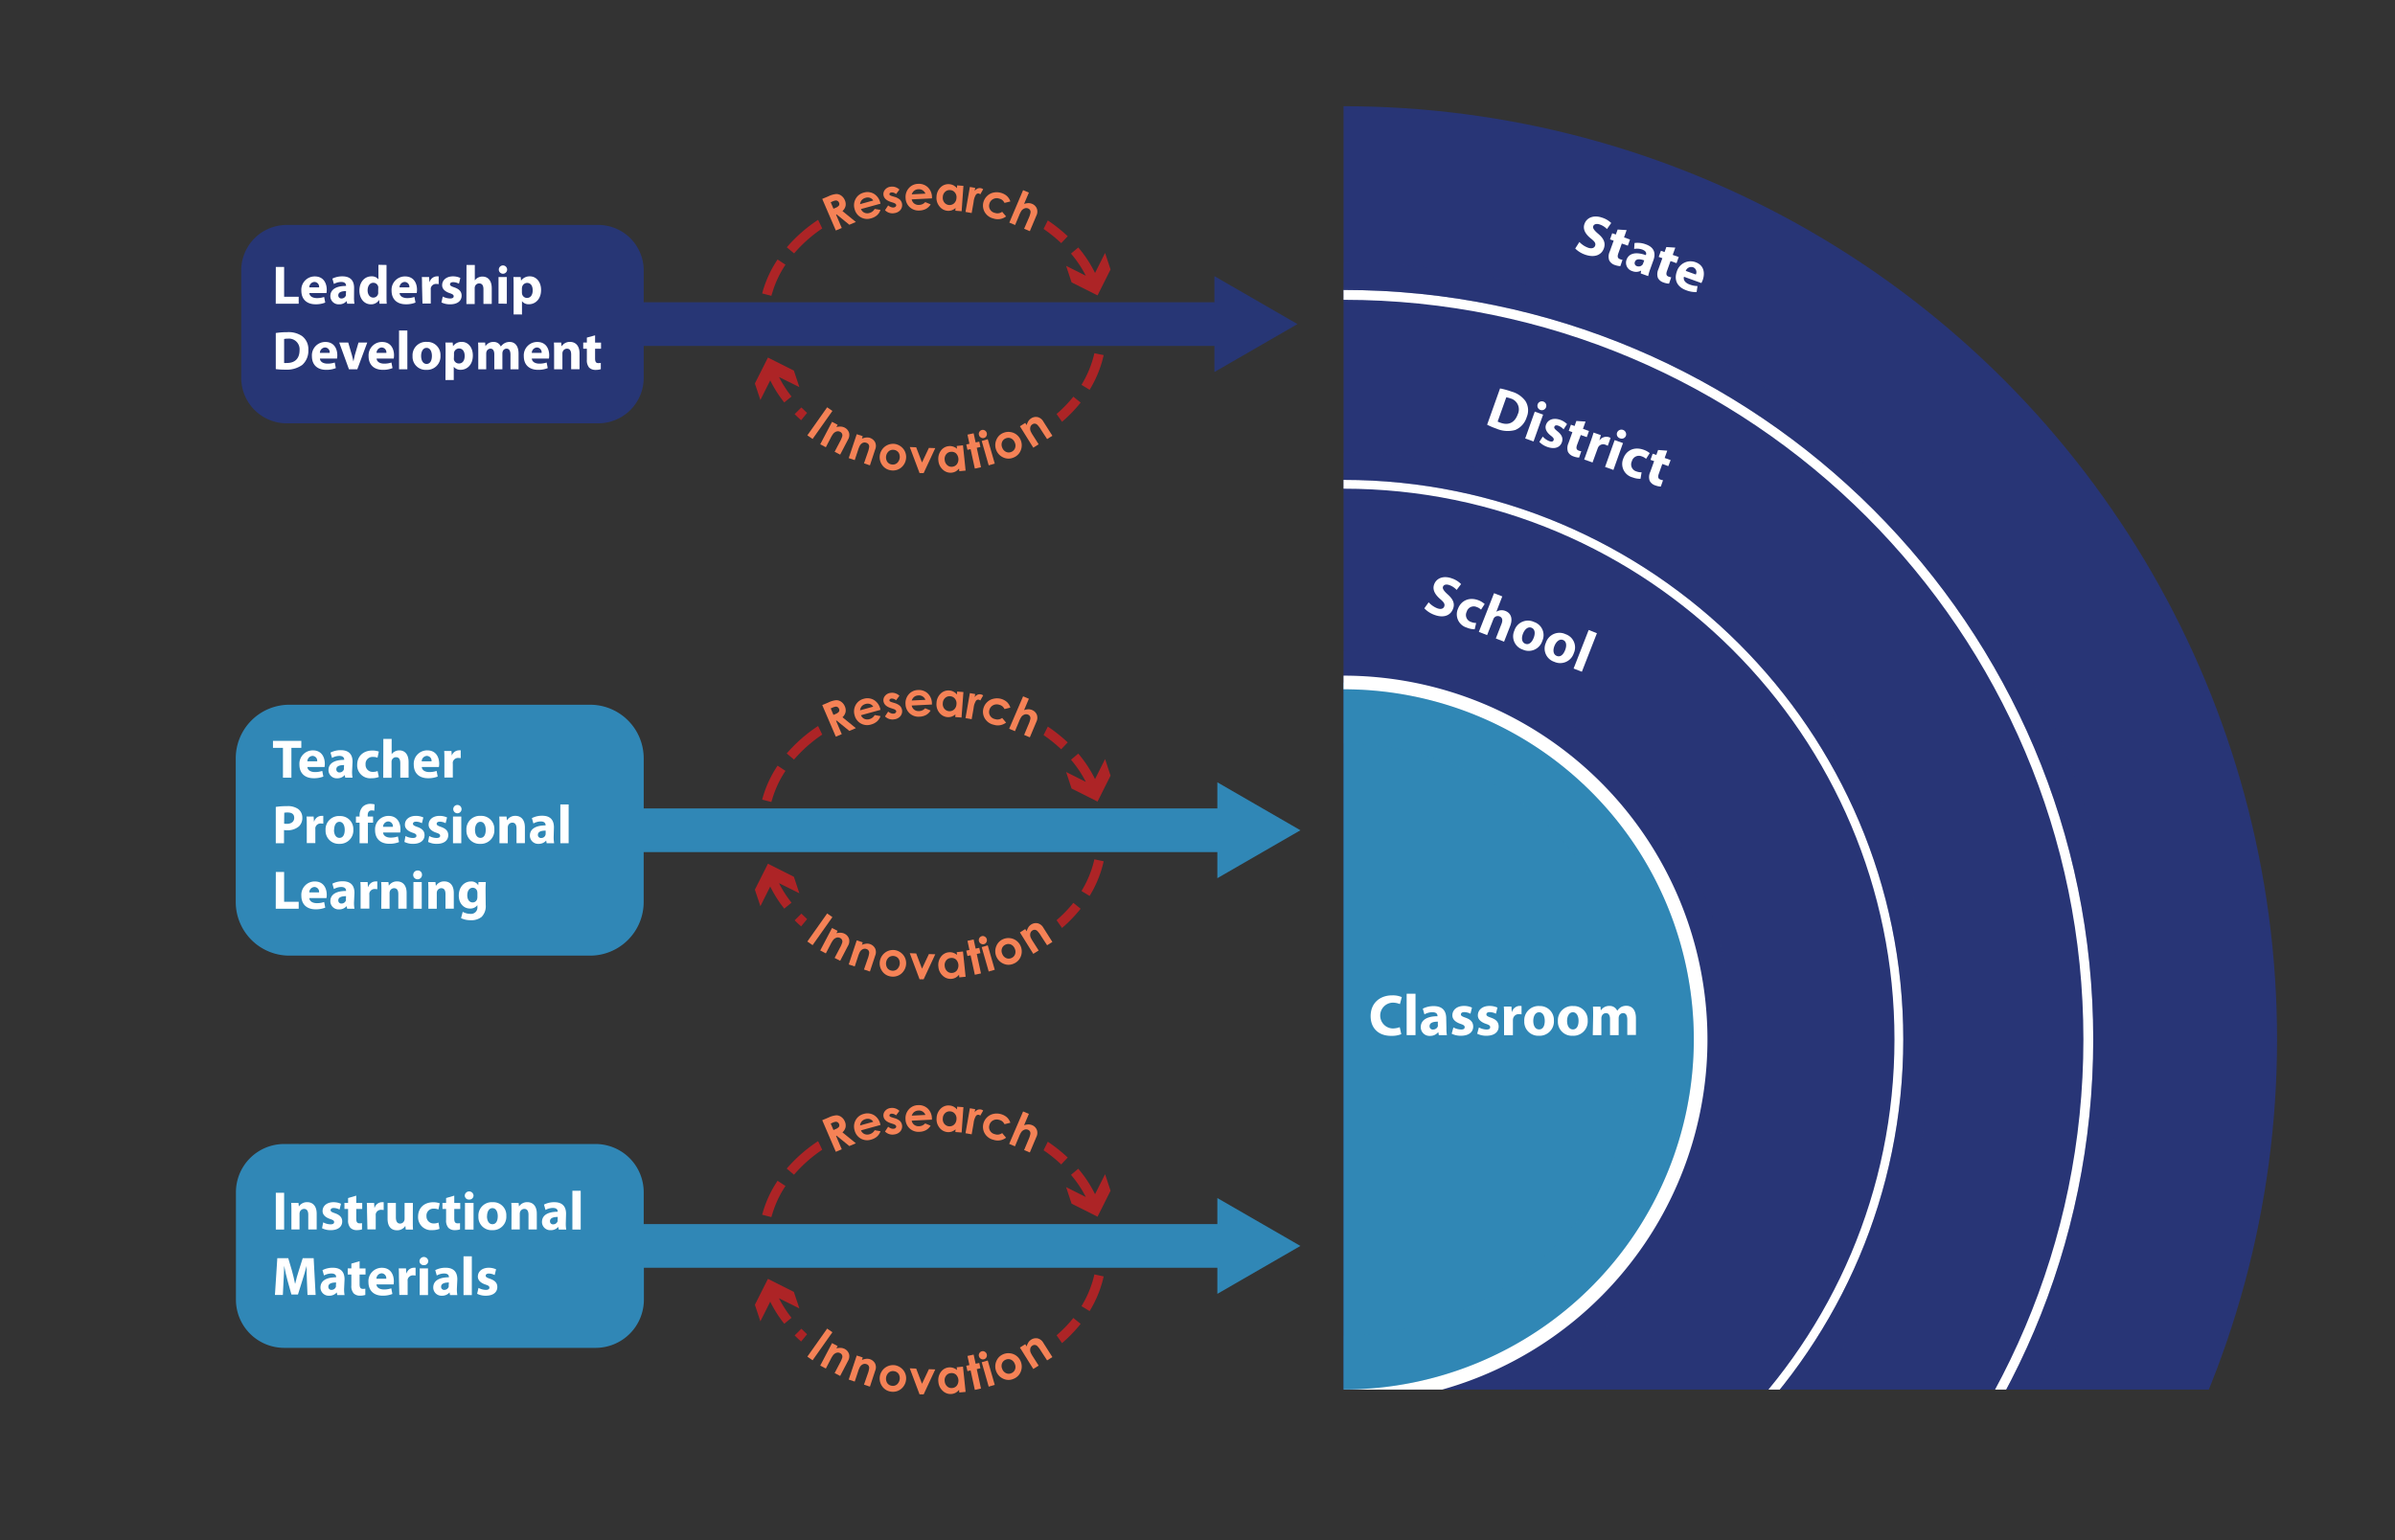 <svg xmlns="http://www.w3.org/2000/svg" xmlns:xlink="http://www.w3.org/1999/xlink" viewBox="0 0 657.5 423"><rect x="0" y="0" width="657.5" height="423" fill="#333333" stroke="none"/><defs><style>.cls-1{fill:none;}.cls-2{isolation:isolate;}.cls-3{fill:#ad2426;}.cls-4{clip-path:url(#clip-path);}.cls-5{fill:#283576;}.cls-6{fill:#fff;}.cls-7{opacity:0.38;}.cls-7,.cls-9{mix-blend-mode:multiply;}.cls-8{fill:#3087b5;}.cls-9{opacity:0.19;}.cls-10{fill:#273675;}.cls-11{fill:#3087b6;}.cls-12{fill:#f58256;}</style><clipPath id="clip-path"><rect class="cls-1" x="368.84" y="25.44" width="259.57" height="356.15"/></clipPath></defs><title>comm_graphic_final</title><g class="cls-2"><g id="Layer_1_copy_2" data-name="Layer 1 copy 2"><path class="cls-3" d="M300,98.68a28.94,28.94,0,0,1-3.1,7l2.23,1.36a31.2,31.2,0,0,0,3.38-7.63q.27-.95.48-1.89L300.44,97C300.32,97.53,300.17,98.1,300,98.68Z"/><path class="cls-3" d="M212,80.47a28.37,28.37,0,0,1,3.64-7.78l-2.17-1.43a30.8,30.8,0,0,0-4,8.49c-.08.28-.16.55-.23.83l2.52.65C211.84,81,211.9,80.72,212,80.47Z"/><path class="cls-3" d="M291.33,66.77l1.79-1.9a43.9,43.9,0,0,0-5.46-4.34l-1.17,2.34A39.3,39.3,0,0,1,291.33,66.77Z"/><path class="cls-3" d="M225.73,62.73l-1.14-2.36A41,41,0,0,0,216,67.91l2,1.68A38.36,38.36,0,0,1,225.73,62.73Z"/><path class="cls-3" d="M292.68,73l1.5,4.54,7.13,3.58L304.88,74l-1.5-4.54-2.76,5.5a33.54,33.54,0,0,0-4.6-7l-2,1.68a31.5,31.5,0,0,1,4.07,6.08Z"/><path class="cls-3" d="M219.45,106.3l-1.51-4.53-7.12-3.58-3.58,7.12,1.51,4.54,2.7-5.39a34.13,34.13,0,0,0,3.85,6.06l2-1.63a31.59,31.59,0,0,1-3.44-5.36Z"/><path class="cls-3" d="M220,111.89l-1.85,1.84c.57.58,1.17,1.13,1.78,1.67l1.64-2C221.06,112.88,220.53,112.39,220,111.89Z"/><path class="cls-3" d="M296.67,110.55l-2-1.62a36.19,36.19,0,0,1-4.61,4.76l1.5,2.14A38.23,38.23,0,0,0,296.67,110.55Z"/><g class="cls-4"><circle class="cls-5" cx="368.86" cy="285.43" r="256.26"/><path class="cls-6" d="M368.86,82.33c112,0,203.1,91.11,203.1,203.1s-91.11,203.11-203.1,203.11S165.75,397.43,165.75,285.43s91.11-203.1,203.11-203.1m0-2.7c-113.48,0-205.81,92.32-205.81,205.8s92.33,205.81,205.81,205.81,205.8-92.33,205.8-205.81-92.32-205.8-205.8-205.8Z"/><g class="cls-7"><path class="cls-5" d="M368.86,79.63c113.48,0,205.8,92.32,205.8,205.8s-92.32,205.81-205.8,205.81S163.05,398.91,163.05,285.43s92.33-205.8,205.81-205.8m0-7.44c-117.59,0-213.25,95.66-213.25,213.24s95.66,213.25,213.25,213.25S582.1,403,582.1,285.43,486.44,72.19,368.86,72.19Z"/></g><g class="cls-7"><path class="cls-5" d="M368.86,189.29a96.14,96.14,0,1,1-96.14,96.14,96.25,96.25,0,0,1,96.14-96.14m0-10.62A106.77,106.77,0,1,0,475.62,285.43,106.89,106.89,0,0,0,368.86,178.67Z"/></g><path class="cls-6" d="M368.86,134.2c83.39,0,151.23,67.84,151.23,151.23S452.25,436.67,368.86,436.67,217.62,368.83,217.62,285.43,285.46,134.2,368.86,134.2m0-2.42c-84.73,0-153.65,68.93-153.65,153.65s68.92,153.65,153.65,153.65,153.65-68.92,153.65-153.65S453.58,131.78,368.86,131.78Z"/><path class="cls-8" d="M368.86,383.45a98,98,0,1,1,98-98A98.13,98.13,0,0,1,368.86,383.45Z"/><path class="cls-6" d="M368.86,189.29a96.14,96.14,0,1,1-96.14,96.14,96.25,96.25,0,0,1,96.14-96.14m0-3.75a99.9,99.9,0,1,0,99.89,99.89,100,100,0,0,0-99.89-99.89Z"/><g class="cls-9"><path class="cls-8" d="M368.86,204.17a81.27,81.27,0,1,1-81.26,81.26,81.35,81.35,0,0,1,81.26-81.26m0-14.88A96.14,96.14,0,1,0,465,285.43a96.24,96.24,0,0,0-96.14-96.14Z"/></g><g class="cls-7"><path class="cls-5" d="M368.86,131.78c84.72,0,153.65,68.93,153.65,153.65S453.58,439.08,368.86,439.08,215.21,370.16,215.21,285.43s68.92-153.65,153.65-153.65m0-7.44c-88.83,0-161.09,72.27-161.09,161.09S280,446.52,368.86,446.52,530,374.26,530,285.43,457.68,124.34,368.86,124.34Z"/></g></g><path class="cls-6" d="M384.69,284a7.16,7.16,0,0,1-2.76.46c-3.72,0-5.65-2.33-5.65-5.41,0-3.68,2.63-5.71,5.89-5.71a6.1,6.1,0,0,1,2.66.48l-.51,1.92a5.12,5.12,0,0,0-2.05-.4,3.55,3.55,0,0,0,0,7.09,5.8,5.8,0,0,0,2-.35Z"/><path class="cls-6" d="M386.17,272.89h2.43v11.37h-2.43Z"/><path class="cls-6" d="M397.09,282.37a9.77,9.77,0,0,0,.13,1.89H395l-.14-.79h-.05a2.79,2.79,0,0,1-2.24,1,2.4,2.4,0,0,1-2.53-2.4c0-2,1.83-3,4.59-3v-.1c0-.43-.22-1-1.42-1a4.39,4.39,0,0,0-2.16.59l-.45-1.57a6.48,6.48,0,0,1,3-.7c2.61,0,3.43,1.54,3.43,3.39Zm-2.36-1.81c-1.28,0-2.27.3-2.27,1.23a.87.87,0,0,0,1,.93,1.36,1.36,0,0,0,1.27-.89,1.93,1.93,0,0,0,0-.42Z"/><path class="cls-6" d="M399,282.15a4.81,4.81,0,0,0,2.1.57c.74,0,1-.24,1-.64s-.24-.61-1.13-.91c-1.64-.55-2.26-1.43-2.25-2.35,0-1.48,1.25-2.58,3.19-2.58a5.15,5.15,0,0,1,2.19.46l-.41,1.68a4,4,0,0,0-1.7-.44c-.59,0-.93.24-.93.62s.31.58,1.27.91c1.48.51,2.09,1.28,2.11,2.42,0,1.47-1.14,2.54-3.38,2.54a5.54,5.54,0,0,1-2.53-.56Z"/><path class="cls-6" d="M406,282.15a4.81,4.81,0,0,0,2.1.57c.73,0,1-.24,1-.64s-.24-.61-1.14-.91c-1.63-.55-2.26-1.43-2.24-2.35,0-1.48,1.25-2.58,3.18-2.58a5.16,5.16,0,0,1,2.2.46l-.42,1.68a3.93,3.93,0,0,0-1.7-.44c-.59,0-.92.24-.92.62s.3.58,1.26.91c1.49.51,2.1,1.28,2.11,2.42,0,1.47-1.13,2.54-3.37,2.54a5.51,5.51,0,0,1-2.53-.56Z"/><path class="cls-6" d="M412.91,279c0-1.15,0-1.91-.07-2.58h2.09l.09,1.44h.07a2.28,2.28,0,0,1,2.11-1.63,2.59,2.59,0,0,1,.51.05v2.29a3,3,0,0,0-.66-.07,1.56,1.56,0,0,0-1.66,1.23,3.12,3.12,0,0,0-.05.55v4h-2.43Z"/><path class="cls-6" d="M426.59,280.26a3.92,3.92,0,0,1-4.13,4.17,3.83,3.83,0,0,1-4-4,3.92,3.92,0,0,1,4.2-4.16A3.81,3.81,0,0,1,426.59,280.26Zm-5.66.08c0,1.34.56,2.35,1.6,2.35s1.55-.94,1.55-2.37c0-1.15-.45-2.34-1.55-2.34S420.93,279.18,420.93,280.34Z"/><path class="cls-6" d="M435.87,280.26a3.92,3.92,0,0,1-4.13,4.17,3.83,3.83,0,0,1-4.05-4,3.92,3.92,0,0,1,4.2-4.16A3.81,3.81,0,0,1,435.87,280.26Zm-5.66.08c0,1.34.56,2.35,1.6,2.35s1.55-.94,1.55-2.37c0-1.15-.45-2.34-1.55-2.34S430.21,279.18,430.21,280.34Z"/><path class="cls-6" d="M437.37,278.93c0-1,0-1.79-.06-2.5h2.06l.1,1.06h0a2.71,2.71,0,0,1,2.37-1.25,2.21,2.21,0,0,1,2.14,1.34h0a3.58,3.58,0,0,1,1-1,3,3,0,0,1,1.49-.38c1.5,0,2.64,1.06,2.64,3.41v4.61h-2.37V280c0-1.14-.37-1.79-1.15-1.79a1.21,1.21,0,0,0-1.14.85,2.39,2.39,0,0,0-.08.62v4.58h-2.37v-4.4c0-1-.35-1.65-1.14-1.65a1.24,1.24,0,0,0-1.13.86,1.67,1.67,0,0,0-.1.63v4.56h-2.37Z"/><path class="cls-6" d="M433.59,66.45A6.18,6.18,0,0,0,435.91,68c1,.38,1.77.14,2-.52s-.12-1.17-1.19-2c-1.48-1.2-2.26-2.54-1.73-4,.62-1.74,2.55-2.53,4.93-1.68a6.4,6.4,0,0,1,2.41,1.44l-1.17,1.66a5,5,0,0,0-1.94-1.24c-1-.35-1.64-.06-1.83.45s.23,1.14,1.38,2.11c1.56,1.3,2.05,2.53,1.54,4-.61,1.7-2.42,2.68-5.21,1.69a7.11,7.11,0,0,1-2.65-1.66Z"/><path class="cls-6" d="M446.56,63.19l-.71,2,1.64.59-.6,1.68-1.65-.58-.95,2.67c-.31.89-.23,1.37.45,1.62a3.07,3.07,0,0,0,.69.18l-.6,1.74a5.5,5.5,0,0,1-1.55-.33,2.6,2.6,0,0,1-1.5-1.26,3.22,3.22,0,0,1,.14-2.41l1.08-3-1-.35.6-1.69,1,.35.49-1.37Z"/><path class="cls-6" d="M453,74a10.36,10.36,0,0,0-.52,1.82l-2.06-.73.12-.79,0,0a2.77,2.77,0,0,1-2.43.15,2.39,2.39,0,0,1-1.58-3.11c.68-1.91,2.72-2.2,5.33-1.27l0-.09c.15-.41.14-1-1-1.45a4.41,4.41,0,0,0-2.24-.17l.11-1.62a6.34,6.34,0,0,1,3.1.36c2.46.87,2.71,2.59,2.09,4.34Zm-1.61-2.49c-1.21-.43-2.25-.48-2.56.39a.87.87,0,0,0,.6,1.2,1.35,1.35,0,0,0,1.49-.42,1.91,1.91,0,0,0,.18-.38Z"/><path class="cls-6" d="M459.92,68l-.71,2,1.65.58-.6,1.69-1.65-.58-.95,2.66c-.32.89-.24,1.38.44,1.62a2.77,2.77,0,0,0,.7.18l-.6,1.74a4.87,4.87,0,0,1-1.55-.33,2.61,2.61,0,0,1-1.51-1.25,3.28,3.28,0,0,1,.15-2.41l1.08-3-1-.35.6-1.68,1,.35.49-1.38Z"/><path class="cls-6" d="M462.3,76c-.28,1,.51,1.76,1.58,2.14a6.41,6.41,0,0,0,2.14.41l-.25,1.66a7.25,7.25,0,0,1-2.83-.49c-2.51-.89-3.42-2.85-2.6-5.15A3.93,3.93,0,0,1,465.47,72c2.38.85,2.62,3,2,4.85a7.79,7.79,0,0,1-.39.88Zm3.25-.61a1.42,1.42,0,0,0-.76-2,1.62,1.62,0,0,0-2,1Z"/><path class="cls-6" d="M411.81,106.67a20.83,20.83,0,0,1,3.17.87,7,7,0,0,1,3.79,2.58,4.79,4.79,0,0,1,.35,4.44,5.53,5.53,0,0,1-3.14,3.52,7.78,7.78,0,0,1-5.17-.37,18.7,18.7,0,0,1-2.55-1.08Zm-.66,9.09a4.46,4.46,0,0,0,.78.33c2.09.76,3.87.11,4.74-2.32a3.12,3.12,0,0,0-2.08-4.38,5.44,5.44,0,0,0-1.07-.28Z"/><path class="cls-6" d="M418.71,120.41l2.63-7.37,2.29.82L421,121.23Zm5.73-8.58a1.22,1.22,0,0,1-1.65.71,1.22,1.22,0,1,1,1.65-.71Z"/><path class="cls-6" d="M423.54,119.89a4.79,4.79,0,0,0,1.78,1.25c.69.24,1.06.12,1.19-.26s0-.65-.76-1.24c-1.36-1.06-1.65-2.1-1.32-3,.49-1.38,2-2,3.86-1.36a5.14,5.14,0,0,1,1.91,1.18l-.95,1.44a3.91,3.91,0,0,0-1.45-1c-.56-.2-.95-.09-1.08.28s.09.64.88,1.28c1.23,1,1.55,1.91,1.18,3-.5,1.39-1.93,2-4,1.27a5.62,5.62,0,0,1-2.19-1.38Z"/><path class="cls-6" d="M435.28,115.77l-.71,2,1.65.58-.6,1.69-1.65-.58-1,2.66c-.32.89-.24,1.38.44,1.62a2.4,2.4,0,0,0,.7.18l-.6,1.74a4.87,4.87,0,0,1-1.55-.33,2.61,2.61,0,0,1-1.51-1.25,3.28,3.28,0,0,1,.15-2.41l1.07-3-1-.35.6-1.69,1,.35.49-1.38Z"/><path class="cls-6" d="M436.68,121.24c.38-1.08.62-1.8.8-2.45l2,.7-.39,1.39.06,0a2.29,2.29,0,0,1,2.54-.83,2.48,2.48,0,0,1,.46.22l-.77,2.16a3.27,3.27,0,0,0-.59-.28,1.57,1.57,0,0,0-2,.6,2.59,2.59,0,0,0-.22.5L437.2,127l-2.29-.81Z"/><path class="cls-6" d="M440.64,128.23l2.63-7.37,2.29.81-2.63,7.38Zm5.73-8.58a1.23,1.23,0,0,1-1.65.71,1.2,1.2,0,0,1-.78-1.57,1.29,1.29,0,0,1,2.43.86Z"/><path class="cls-6" d="M450.37,131.48a5.58,5.58,0,0,1-2.17-.38,3.81,3.81,0,0,1-2.56-5.17c.77-2.15,2.87-3.39,5.62-2.41a5.5,5.5,0,0,1,1.64.91l-1,1.57a3.47,3.47,0,0,0-1.2-.68,2,2,0,0,0-2.71,1.36,2,2,0,0,0,1.29,2.79,3.39,3.39,0,0,0,1.39.22Z"/><path class="cls-6" d="M457.71,123.76l-.71,2,1.64.59L458,128l-1.65-.59-.95,2.67c-.31.89-.23,1.38.45,1.62a3,3,0,0,0,.7.18l-.61,1.74a5.06,5.06,0,0,1-1.54-.33,2.58,2.58,0,0,1-1.51-1.25,3.22,3.22,0,0,1,.14-2.41l1.08-3-1-.35.6-1.69,1,.35.49-1.37Z"/><path class="cls-6" d="M392.21,165.4a6.32,6.32,0,0,0,2.28,1.61c1,.41,1.76.19,2-.47s-.09-1.17-1.14-2.06c-1.44-1.25-2.18-2.6-1.61-4.06.67-1.72,2.62-2.45,5-1.53a6.32,6.32,0,0,1,2.37,1.51L399.89,162a5,5,0,0,0-1.9-1.29c-1-.39-1.64-.11-1.84.4s.19,1.14,1.31,2.14c1.52,1.35,2,2.59,1.42,4-.65,1.69-2.5,2.62-5.25,1.54a7.06,7.06,0,0,1-2.61-1.74Z"/><path class="cls-6" d="M404.85,172.81a5.82,5.82,0,0,1-2.16-.45,3.81,3.81,0,0,1-2.41-5.24c.83-2.13,3-3.3,5.69-2.25a5.93,5.93,0,0,1,1.62,1l-1,1.55a3.16,3.16,0,0,0-1.18-.72,2,2,0,0,0-2.75,1.28,2,2,0,0,0,1.2,2.82,3.36,3.36,0,0,0,1.39.27Z"/><path class="cls-6" d="M410.16,162.9l2.26.88L410.79,168h0a2.75,2.75,0,0,1,2.48-.23c1.45.56,2.16,2,1.3,4.2l-1.66,4.25-2.26-.89,1.56-4c.37-.95.3-1.74-.55-2.07a1.3,1.3,0,0,0-1.45.36,1.43,1.43,0,0,0-.26.47l-1.69,4.32-2.27-.88Z"/><path class="cls-6" d="M423.41,176a3.92,3.92,0,0,1-5.36,2.39,3.84,3.84,0,0,1-2.31-5.23,3.92,3.92,0,0,1,5.42-2.35A3.8,3.8,0,0,1,423.41,176Zm-5.3-2c-.49,1.26-.34,2.4.63,2.78s1.79-.32,2.31-1.64c.42-1.08.43-2.34-.6-2.75S418.53,172.92,418.11,174Z"/><path class="cls-6" d="M432.06,179.36a3.92,3.92,0,0,1-5.37,2.38,3.83,3.83,0,0,1-2.3-5.23,3.91,3.91,0,0,1,5.42-2.35A3.82,3.82,0,0,1,432.06,179.36Zm-5.31-2c-.49,1.25-.33,2.39.64,2.77s1.79-.31,2.3-1.64c.42-1.07.44-2.34-.59-2.74S427.17,176.3,426.75,177.37Z"/><path class="cls-6" d="M436.14,173l2.26.89-4.13,10.58-2.27-.88Z"/><path class="cls-3" d="M300,237.68a28.94,28.94,0,0,1-3.1,7l2.23,1.36a31.2,31.2,0,0,0,3.38-7.63q.27-.94.48-1.89l-2.56-.55C300.32,236.53,300.17,237.1,300,237.68Z"/><path class="cls-3" d="M212,219.47a28.37,28.37,0,0,1,3.64-7.78l-2.17-1.43a30.8,30.8,0,0,0-4,8.49c-.08.28-.16.55-.23.83l2.52.65C211.84,220,211.9,219.72,212,219.47Z"/><path class="cls-3" d="M291.33,205.77l1.79-1.9a43.9,43.9,0,0,0-5.46-4.34l-1.17,2.34A39.3,39.3,0,0,1,291.33,205.77Z"/><path class="cls-3" d="M225.73,201.73l-1.14-2.36a41,41,0,0,0-8.61,7.54l2,1.68A38.36,38.36,0,0,1,225.73,201.73Z"/><path class="cls-3" d="M292.68,212l1.5,4.54,7.13,3.58,3.57-7.13-1.5-4.54-2.76,5.5a33.54,33.54,0,0,0-4.6-7l-2,1.68a31.5,31.5,0,0,1,4.07,6.08Z"/><path class="cls-3" d="M219.45,245.3l-1.51-4.53-7.12-3.58-3.58,7.12,1.51,4.54,2.7-5.39a34.13,34.13,0,0,0,3.85,6.06l2-1.63a31.59,31.59,0,0,1-3.44-5.36Z"/><path class="cls-3" d="M220,250.89l-1.85,1.84c.57.58,1.17,1.13,1.78,1.67l1.64-2C221.06,251.88,220.53,251.39,220,250.89Z"/><path class="cls-3" d="M296.67,249.55l-2-1.62a36.19,36.19,0,0,1-4.61,4.76l1.5,2.14A38.23,38.23,0,0,0,296.67,249.55Z"/><path class="cls-3" d="M300,351.68a28.94,28.94,0,0,1-3.1,7l2.23,1.36a31.2,31.2,0,0,0,3.38-7.63q.27-.94.48-1.89l-2.56-.55C300.32,350.53,300.17,351.1,300,351.68Z"/><path class="cls-3" d="M212,333.47a28.37,28.37,0,0,1,3.64-7.78l-2.17-1.43a30.8,30.8,0,0,0-4,8.49c-.08.28-.16.55-.23.83l2.52.65C211.84,334,211.9,333.72,212,333.47Z"/><path class="cls-3" d="M291.33,319.77l1.79-1.9a43.9,43.9,0,0,0-5.46-4.34l-1.17,2.34A39.3,39.3,0,0,1,291.33,319.77Z"/><path class="cls-3" d="M225.73,315.73l-1.14-2.36a41,41,0,0,0-8.61,7.54l2,1.68A38.36,38.36,0,0,1,225.73,315.73Z"/><path class="cls-3" d="M292.68,326l1.5,4.54,7.13,3.58,3.57-7.13-1.5-4.54-2.76,5.5a33.54,33.54,0,0,0-4.6-7l-2,1.68a31.5,31.5,0,0,1,4.07,6.08Z"/><path class="cls-3" d="M219.45,359.3l-1.51-4.53-7.12-3.58-3.58,7.12,1.51,4.54,2.7-5.39a34.13,34.13,0,0,0,3.85,6.06l2-1.63a31.59,31.59,0,0,1-3.44-5.36Z"/><path class="cls-3" d="M220,364.89l-1.85,1.84c.57.58,1.17,1.13,1.78,1.67l1.64-2C221.06,365.88,220.53,365.39,220,364.89Z"/><path class="cls-3" d="M296.67,363.55l-2-1.62a36.19,36.19,0,0,1-4.61,4.76l1.5,2.14A38.23,38.23,0,0,0,296.67,363.55Z"/><path class="cls-10" d="M356.2,89,333.4,75.84V83H176.72V74.25a12.5,12.5,0,0,0-12.48-12.48H78.7A12.5,12.5,0,0,0,66.22,74.25v29.52A12.5,12.5,0,0,0,78.7,116.25h85.54a12.5,12.5,0,0,0,12.48-12.48V95H333.4v7.16Z"/><path class="cls-6" d="M75.72,73.3H78v8.19h4v1.92h-6.3Z"/><path class="cls-6" d="M84.92,80.47c.06.94,1,1.39,2.07,1.39a6,6,0,0,0,2-.31l.3,1.54a6.81,6.81,0,0,1-2.65.47c-2.49,0-3.91-1.44-3.91-3.74a3.67,3.67,0,0,1,3.7-3.91c2.37,0,3.27,1.84,3.27,3.66a4.45,4.45,0,0,1-.08.9Zm2.68-1.56a1.32,1.32,0,0,0-1.29-1.49,1.5,1.5,0,0,0-1.4,1.49Z"/><path class="cls-6" d="M97.19,81.64a9.54,9.54,0,0,0,.12,1.77h-2l-.14-.74h0a2.63,2.63,0,0,1-2.11.9,2.25,2.25,0,0,1-2.37-2.25c0-1.9,1.71-2.8,4.31-2.8v-.09c0-.41-.21-1-1.33-1a4.14,4.14,0,0,0-2,.55l-.42-1.47A6.07,6.07,0,0,1,94,75.89c2.45,0,3.21,1.44,3.21,3.18ZM95,79.94c-1.19,0-2.13.29-2.13,1.16a.83.83,0,0,0,.91.87,1.27,1.27,0,0,0,1.18-.84,1.67,1.67,0,0,0,0-.39Z"/><path class="cls-6" d="M106.11,72.76v8.46c0,.82,0,1.69.07,2.19h-2l-.09-1.07h0a2.55,2.55,0,0,1-2.29,1.23c-1.74,0-3.13-1.48-3.13-3.76,0-2.48,1.53-3.92,3.28-3.92a2.27,2.27,0,0,1,1.94.83h0v-4Zm-2.27,6.42a2,2,0,0,0,0-.42,1.38,1.38,0,0,0-1.34-1.11c-1,0-1.58.93-1.58,2.08s.62,2,1.57,2a1.36,1.36,0,0,0,1.33-1.1,2.87,2.87,0,0,0,0-.52Z"/><path class="cls-6" d="M109.7,80.47c.06.94,1,1.39,2.07,1.39a6,6,0,0,0,2-.31l.3,1.54a6.81,6.81,0,0,1-2.65.47c-2.49,0-3.92-1.44-3.92-3.74a3.67,3.67,0,0,1,3.71-3.91c2.37,0,3.27,1.84,3.27,3.66a5.34,5.34,0,0,1-.08.9Zm2.68-1.56a1.33,1.33,0,0,0-1.29-1.49,1.51,1.51,0,0,0-1.41,1.49Z"/><path class="cls-6" d="M115.86,78.49c0-1.08,0-1.79-.06-2.42h2l.09,1.35h.06a2.14,2.14,0,0,1,2-1.53,2.21,2.21,0,0,1,.48,0v2.14a3.4,3.4,0,0,0-.61-.06,1.47,1.47,0,0,0-1.56,1.16,2.67,2.67,0,0,0,0,.51v3.72h-2.28Z"/><path class="cls-6" d="M121.55,81.43a4.52,4.52,0,0,0,2,.54c.69,0,1-.23,1-.6s-.23-.57-1.07-.86c-1.53-.51-2.11-1.33-2.1-2.2,0-1.38,1.17-2.42,3-2.42a4.73,4.73,0,0,1,2,.44L126,77.9a3.64,3.64,0,0,0-1.59-.42c-.55,0-.87.23-.87.59s.29.54,1.19.85c1.39.48,2,1.2,2,2.27,0,1.38-1.07,2.38-3.17,2.38a5.23,5.23,0,0,1-2.37-.52Z"/><path class="cls-6" d="M128.07,72.76h2.28V77h0a2.47,2.47,0,0,1,.9-.77,2.64,2.64,0,0,1,1.19-.28c1.45,0,2.56,1,2.56,3.22v4.28h-2.28v-4c0-1-.33-1.62-1.18-1.62a1.2,1.2,0,0,0-1.14.81,1.35,1.35,0,0,0-.08.5v4.35h-2.28Z"/><path class="cls-6" d="M139.22,74A1.14,1.14,0,0,1,138,75.17,1.14,1.14,0,1,1,139.22,74Zm-2.36,9.38V76.07h2.28v7.34Z"/><path class="cls-6" d="M141,78.53c0-1,0-1.77-.06-2.46h2l.11,1h0a2.86,2.86,0,0,1,2.44-1.18c1.61,0,3.05,1.39,3.05,3.73,0,2.67-1.7,3.93-3.33,3.93a2.28,2.28,0,0,1-1.91-.84h0v3.65H141Zm2.28,1.73a2.36,2.36,0,0,0,.05.48,1.38,1.38,0,0,0,1.33,1.08c1,0,1.58-.83,1.58-2.07s-.53-2.06-1.55-2.06a1.43,1.43,0,0,0-1.36,1.16,1.75,1.75,0,0,0-.05.4Z"/><path class="cls-6" d="M75.71,91.45a19.43,19.43,0,0,1,3.07-.23,6.59,6.59,0,0,1,4.16,1.08,4.48,4.48,0,0,1,1.71,3.81,5.18,5.18,0,0,1-1.67,4.1,7.31,7.31,0,0,1-4.67,1.3,18.75,18.75,0,0,1-2.6-.15ZM78,99.68a3.79,3.79,0,0,0,.79,0c2.09,0,3.45-1.13,3.45-3.54A2.92,2.92,0,0,0,79,93a4.49,4.49,0,0,0-1,.09Z"/><path class="cls-6" d="M87.83,98.47c.06.94,1,1.39,2.07,1.39a6.1,6.1,0,0,0,2-.31l.29,1.54a6.81,6.81,0,0,1-2.65.47c-2.49,0-3.91-1.44-3.91-3.74a3.67,3.67,0,0,1,3.7-3.91c2.37,0,3.27,1.84,3.27,3.66a5.6,5.6,0,0,1-.07.9Zm2.68-1.56a1.32,1.32,0,0,0-1.29-1.49,1.5,1.5,0,0,0-1.4,1.49Z"/><path class="cls-6" d="M95.6,94.07l1,3.41c.18.63.3,1.2.42,1.78h0c.12-.6.24-1.15.4-1.78l1-3.41h2.4l-2.73,7.34H95.8l-2.67-7.34Z"/><path class="cls-6" d="M103.39,98.47c.06.94,1,1.39,2.07,1.39a6,6,0,0,0,2-.31l.3,1.54a6.81,6.81,0,0,1-2.65.47c-2.49,0-3.92-1.44-3.92-3.74a3.67,3.67,0,0,1,3.71-3.91c2.37,0,3.27,1.84,3.27,3.66a5.34,5.34,0,0,1-.08.9Zm2.68-1.56a1.33,1.33,0,0,0-1.29-1.49,1.51,1.51,0,0,0-1.41,1.49Z"/><path class="cls-6" d="M109.55,90.76h2.28v10.65h-2.28Z"/><path class="cls-6" d="M120.92,97.66a3.68,3.68,0,0,1-3.87,3.91,3.59,3.59,0,0,1-3.79-3.78,3.67,3.67,0,0,1,3.93-3.9A3.57,3.57,0,0,1,120.92,97.66Zm-5.31.07c0,1.26.53,2.21,1.5,2.21s1.46-.89,1.46-2.22c0-1.08-.42-2.19-1.46-2.19S115.61,96.65,115.61,97.73Z"/><path class="cls-6" d="M122.33,96.53c0-1,0-1.77-.06-2.46h2l.1,1h0a2.84,2.84,0,0,1,2.44-1.18c1.6,0,3,1.39,3,3.73,0,2.67-1.7,3.93-3.33,3.93a2.28,2.28,0,0,1-1.91-.84h0v3.65h-2.28Zm2.28,1.73a2.36,2.36,0,0,0,0,.48A1.38,1.38,0,0,0,126,99.82c1,0,1.57-.83,1.57-2.07S127,95.69,126,95.69a1.43,1.43,0,0,0-1.36,1.16,1.75,1.75,0,0,0,0,.4Z"/><path class="cls-6" d="M131.3,96.41c0-.91,0-1.68-.06-2.34h1.94l.09,1h0a2.55,2.55,0,0,1,2.22-1.17,2.08,2.08,0,0,1,2,1.26h0a3.25,3.25,0,0,1,1-.9,2.88,2.88,0,0,1,1.4-.36c1.41,0,2.47,1,2.47,3.2v4.32h-2.22v-4c0-1.07-.34-1.68-1.08-1.68a1.13,1.13,0,0,0-1.06.79,2.21,2.21,0,0,0-.08.59v4.29h-2.22V97.28c0-.91-.33-1.54-1.06-1.54a1.17,1.17,0,0,0-1.07.81,1.64,1.64,0,0,0-.09.58v4.28H131.3Z"/><path class="cls-6" d="M146,98.47c.06.94,1,1.39,2.07,1.39a6.1,6.1,0,0,0,2-.31l.3,1.54a6.87,6.87,0,0,1-2.66.47c-2.49,0-3.91-1.44-3.91-3.74a3.67,3.67,0,0,1,3.7-3.91c2.37,0,3.27,1.84,3.27,3.66a5.6,5.6,0,0,1-.07.9Zm2.69-1.56a1.33,1.33,0,0,0-1.29-1.49,1.51,1.51,0,0,0-1.41,1.49Z"/><path class="cls-6" d="M152.12,96.41c0-.91,0-1.68-.06-2.34h2l.1,1h.05a2.62,2.62,0,0,1,2.26-1.18c1.5,0,2.63,1,2.63,3.16v4.34H156.8V97.34c0-.94-.33-1.59-1.16-1.59a1.26,1.26,0,0,0-1.17.86,1.65,1.65,0,0,0-.07.57v4.23h-2.28Z"/><path class="cls-6" d="M163.37,92.09v2H165v1.68h-1.63v2.66c0,.88.22,1.29.9,1.29a3.07,3.07,0,0,0,.67-.06l0,1.72a4.64,4.64,0,0,1-1.47.2,2.47,2.47,0,0,1-1.73-.63,3.1,3.1,0,0,1-.63-2.18v-3h-1V94.07h1V92.71Z"/><path class="cls-11" d="M334.2,336.15H176.72v-8.77a13.24,13.24,0,0,0-13.23-13.22H78a13.24,13.24,0,0,0-13.23,13.22v29.53A13.25,13.25,0,0,0,78,370.14h85.54a13.25,13.25,0,0,0,13.23-13.23v-8.76H334.2v7.16L357,342.15,334.2,329Z"/><path class="cls-11" d="M79.42,262.43H162a14.73,14.73,0,0,0,14.71-14.71V234H334.2v7.16L357,228l-22.8-13.17V222H176.72V208.23A14.72,14.72,0,0,0,162,193.53H79.42a14.72,14.72,0,0,0-14.7,14.7v39.49A14.73,14.73,0,0,0,79.42,262.43Z"/><path class="cls-6" d="M77.68,205.37H74.94v-1.92h7.78v1.92H80v8.19H77.68Z"/><path class="cls-6" d="M84.39,210.62c.06.95,1,1.4,2.08,1.4a6.07,6.07,0,0,0,2-.32l.3,1.55a7,7,0,0,1-2.65.46c-2.5,0-3.92-1.44-3.92-3.73a3.68,3.68,0,0,1,3.71-3.92c2.36,0,3.26,1.85,3.26,3.66a5.5,5.5,0,0,1-.07.9Zm2.69-1.56a1.32,1.32,0,0,0-1.29-1.48,1.5,1.5,0,0,0-1.41,1.48Z"/><path class="cls-6" d="M96.66,211.79a9.47,9.47,0,0,0,.12,1.77h-2l-.13-.73h0a2.66,2.66,0,0,1-2.1.9,2.25,2.25,0,0,1-2.37-2.25c0-1.91,1.71-2.81,4.31-2.81v-.09c0-.4-.21-1-1.34-1a4.18,4.18,0,0,0-2,.56l-.42-1.47a6,6,0,0,1,2.85-.66c2.45,0,3.21,1.44,3.21,3.18Zm-2.2-1.69c-1.2,0-2.13.28-2.13,1.15a.82.82,0,0,0,.9.87,1.25,1.25,0,0,0,1.18-.84,1.6,1.6,0,0,0,0-.39Z"/><path class="cls-6" d="M104,213.37a5.31,5.31,0,0,1-2,.34A3.56,3.56,0,0,1,98.06,210c0-2.14,1.47-3.9,4.2-3.9a5.29,5.29,0,0,1,1.74.29l-.36,1.69a3.16,3.16,0,0,0-1.28-.22,1.89,1.89,0,0,0-2,2.05,1.92,1.92,0,0,0,2,2.06,3.17,3.17,0,0,0,1.3-.24Z"/><path class="cls-6" d="M105.24,202.91h2.28v4.2h0a2.44,2.44,0,0,1,.9-.76,2.65,2.65,0,0,1,1.19-.29c1.45,0,2.56,1,2.56,3.23v4.27h-2.28v-4c0-1-.33-1.62-1.18-1.62a1.2,1.2,0,0,0-1.14.81,1.29,1.29,0,0,0-.08.49v4.35h-2.28Z"/><path class="cls-6" d="M115.79,210.62c.06.95,1,1.4,2.07,1.4a6,6,0,0,0,2-.32l.3,1.55a7,7,0,0,1-2.65.46c-2.49,0-3.92-1.44-3.92-3.73a3.68,3.68,0,0,1,3.71-3.92c2.37,0,3.27,1.85,3.27,3.66a5.23,5.23,0,0,1-.08.9Zm2.68-1.56a1.32,1.32,0,0,0-1.29-1.48,1.5,1.5,0,0,0-1.41,1.48Z"/><path class="cls-6" d="M122,208.64c0-1.08,0-1.78-.06-2.41h2l.09,1.35H124a2.14,2.14,0,0,1,2-1.53,2.27,2.27,0,0,1,.48,0v2.15a3.4,3.4,0,0,0-.61-.06,1.47,1.47,0,0,0-1.56,1.15,2.67,2.67,0,0,0,0,.51v3.72H122Z"/><path class="cls-6" d="M75.71,221.59a18.71,18.71,0,0,1,3.09-.21,4.84,4.84,0,0,1,3.09.81A2.91,2.91,0,0,1,83,224.53a3.18,3.18,0,0,1-.93,2.4A4.76,4.76,0,0,1,78.76,228a3.62,3.62,0,0,1-.79-.06v3.63H75.71ZM78,226.18a3.79,3.79,0,0,0,.77.06c1.21,0,2-.62,2-1.64s-.64-1.48-1.8-1.48a4.54,4.54,0,0,0-.93.07Z"/><path class="cls-6" d="M84.22,226.64c0-1.08,0-1.78-.07-2.41H86.1l.09,1.35h.07a2.12,2.12,0,0,1,2-1.53,2.43,2.43,0,0,1,.49,0v2.15a3.62,3.62,0,0,0-.62-.06,1.47,1.47,0,0,0-1.56,1.15,2.71,2.71,0,0,0,0,.51v3.72H84.22Z"/><path class="cls-6" d="M97,227.81a3.68,3.68,0,0,1-3.87,3.92A3.59,3.59,0,0,1,89.38,228a3.66,3.66,0,0,1,3.93-3.9A3.56,3.56,0,0,1,97,227.81Zm-5.31.08c0,1.26.53,2.2,1.5,2.2s1.45-.88,1.45-2.22c0-1.08-.42-2.19-1.45-2.19S91.73,226.81,91.73,227.89Z"/><path class="cls-6" d="M98.72,231.56v-5.65h-1v-1.68h1v-.29a3.38,3.38,0,0,1,.92-2.46,3,3,0,0,1,2-.73,4.82,4.82,0,0,1,1.2.15l-.09,1.75a2.54,2.54,0,0,0-.74-.1c-.75,0-1.06.58-1.06,1.3v.38h1.47v1.68H101v5.65Z"/><path class="cls-6" d="M105.17,228.62c.06.95,1,1.4,2.07,1.4a6.09,6.09,0,0,0,2-.32l.3,1.55a7.06,7.06,0,0,1-2.66.46c-2.49,0-3.91-1.44-3.91-3.73a3.67,3.67,0,0,1,3.7-3.92c2.37,0,3.27,1.85,3.27,3.66a5.5,5.5,0,0,1-.07.9Zm2.69-1.56a1.32,1.32,0,0,0-1.29-1.48,1.5,1.5,0,0,0-1.41,1.48Z"/><path class="cls-6" d="M111.32,229.58a4.39,4.39,0,0,0,2,.54c.69,0,1-.22,1-.6s-.22-.57-1.06-.85c-1.53-.51-2.12-1.34-2.1-2.21,0-1.38,1.17-2.41,3-2.41a4.91,4.91,0,0,1,2.06.43l-.39,1.58a3.68,3.68,0,0,0-1.59-.42c-.56,0-.87.22-.87.58s.28.54,1.18.86c1.4.48,2,1.2,2,2.26,0,1.38-1.06,2.39-3.16,2.39a5.16,5.16,0,0,1-2.37-.53Z"/><path class="cls-6" d="M117.83,229.58a4.39,4.39,0,0,0,2,.54c.69,0,1-.22,1-.6s-.22-.57-1.06-.85c-1.53-.51-2.12-1.34-2.1-2.21,0-1.38,1.17-2.41,3-2.41a4.91,4.91,0,0,1,2.06.43l-.39,1.58a3.68,3.68,0,0,0-1.59-.42c-.56,0-.87.22-.87.58s.28.54,1.18.86c1.4.48,2,1.2,2,2.26,0,1.38-1.06,2.39-3.16,2.39a5.16,5.16,0,0,1-2.37-.53Z"/><path class="cls-6" d="M126.71,222.19a1.13,1.13,0,0,1-1.23,1.14,1.14,1.14,0,1,1,1.23-1.14Zm-2.35,9.37v-7.33h2.28v7.33Z"/><path class="cls-6" d="M135.71,227.81a3.68,3.68,0,0,1-3.87,3.92,3.59,3.59,0,0,1-3.79-3.78,3.66,3.66,0,0,1,3.92-3.9A3.56,3.56,0,0,1,135.71,227.81Zm-5.31.08c0,1.26.53,2.2,1.5,2.2s1.45-.88,1.45-2.22c0-1.08-.42-2.19-1.45-2.19S130.4,226.81,130.4,227.89Z"/><path class="cls-6" d="M137.12,226.57c0-.92,0-1.68-.06-2.34h2l.1,1h.05a2.63,2.63,0,0,1,2.27-1.19c1.5,0,2.62,1,2.62,3.17v4.33H141.8V227.5c0-.95-.33-1.59-1.16-1.59a1.25,1.25,0,0,0-1.17.85,1.93,1.93,0,0,0-.07.57v4.23h-2.28Z"/><path class="cls-6" d="M152,229.79a9.35,9.35,0,0,0,.13,1.77h-2.06l-.13-.73h0a2.66,2.66,0,0,1-2.1.9,2.25,2.25,0,0,1-2.37-2.25c0-1.91,1.71-2.81,4.31-2.81v-.09c0-.4-.21-1-1.34-1a4.11,4.11,0,0,0-2,.56l-.42-1.47a6,6,0,0,1,2.85-.66c2.44,0,3.2,1.44,3.2,3.18Zm-2.2-1.69c-1.2,0-2.13.28-2.13,1.15a.82.82,0,0,0,.9.87,1.18,1.18,0,0,0,1.23-1.23Z"/><path class="cls-6" d="M153.83,220.91h2.28v10.65h-2.28Z"/><path class="cls-6" d="M75.72,239.45H78v8.19h4v1.92h-6.3Z"/><path class="cls-6" d="M84.92,246.62c.06.95,1,1.4,2.07,1.4a6,6,0,0,0,2-.32l.3,1.55a7,7,0,0,1-2.65.46c-2.49,0-3.91-1.44-3.91-3.73a3.67,3.67,0,0,1,3.7-3.92c2.37,0,3.27,1.85,3.27,3.66a4.37,4.37,0,0,1-.08.9Zm2.68-1.56a1.32,1.32,0,0,0-1.29-1.48,1.49,1.49,0,0,0-1.4,1.48Z"/><path class="cls-6" d="M97.19,247.79a9.47,9.47,0,0,0,.12,1.77h-2l-.14-.73h0a2.67,2.67,0,0,1-2.11.9,2.25,2.25,0,0,1-2.37-2.25c0-1.91,1.71-2.81,4.31-2.81v-.09c0-.4-.21-1-1.33-1a4.15,4.15,0,0,0-2,.56l-.42-1.47a6,6,0,0,1,2.85-.66c2.45,0,3.21,1.44,3.21,3.18ZM95,246.1c-1.19,0-2.13.28-2.13,1.15a.82.82,0,0,0,.91.87,1.25,1.25,0,0,0,1.18-.84,1.61,1.61,0,0,0,0-.39Z"/><path class="cls-6" d="M99,244.64c0-1.08,0-1.78-.07-2.41h2l.09,1.35h.07a2.13,2.13,0,0,1,2-1.53,2.43,2.43,0,0,1,.49,0v2.15a3.62,3.62,0,0,0-.62-.06,1.47,1.47,0,0,0-1.56,1.15,2.71,2.71,0,0,0,0,.51v3.72H99Z"/><path class="cls-6" d="M104.71,244.57c0-.92,0-1.68-.07-2.34h2l.1,1h0a2.63,2.63,0,0,1,2.26-1.19c1.5,0,2.63,1,2.63,3.17v4.33h-2.28V245.5c0-.95-.33-1.59-1.16-1.59a1.24,1.24,0,0,0-1.17.85,1.65,1.65,0,0,0-.07.57v4.23h-2.28Z"/><path class="cls-6" d="M115.85,240.19a1.21,1.21,0,1,1-1.2-1.14A1.12,1.12,0,0,1,115.85,240.19Zm-2.35,9.37v-7.33h2.28v7.33Z"/><path class="cls-6" d="M117.6,244.57c0-.92,0-1.68-.06-2.34h2l.11,1h.05a2.61,2.61,0,0,1,2.26-1.19c1.5,0,2.62,1,2.62,3.17v4.33h-2.28V245.5c0-.95-.33-1.59-1.15-1.59a1.24,1.24,0,0,0-1.17.85,1.65,1.65,0,0,0-.07.57v4.23H117.6Z"/><path class="cls-6" d="M133.34,248.5a4.18,4.18,0,0,1-1.13,3.3,4.45,4.45,0,0,1-3,.9,5.88,5.88,0,0,1-2.64-.56l.46-1.74a4.4,4.4,0,0,0,2.12.56,1.75,1.75,0,0,0,1.91-1.94v-.46h0a2.38,2.38,0,0,1-2,.94c-1.82,0-3.11-1.47-3.11-3.57,0-2.37,1.52-3.87,3.34-3.87a2.18,2.18,0,0,1,2,1.05h0l.07-.88h2c0,.48-.06,1.09-.06,2.19Zm-2.28-3.29a2.09,2.09,0,0,0-.05-.42,1.24,1.24,0,0,0-1.23-1c-.84,0-1.5.75-1.5,2.08,0,1.1.54,1.95,1.49,1.95a1.24,1.24,0,0,0,1.21-.91,2.11,2.11,0,0,0,.08-.62Z"/><path class="cls-12" d="M227.08,364.85l1.44,1-5.44,7.7-1.44-1Z"/><path class="cls-12" d="M228.42,368.84l1.53.8-.33.63a4.34,4.34,0,0,1,1.27-.12,2.66,2.66,0,0,1,1,.28,2.39,2.39,0,0,1,1.21,1.45,2.5,2.5,0,0,1-.32,1.89l-2.13,4.08-1.52-.79,1.42-2.71a7.79,7.79,0,0,0,.67-1.52,1.12,1.12,0,0,0-.06-.73,1,1,0,0,0-.5-.5,1.24,1.24,0,0,0-1-.11,1.89,1.89,0,0,0-.92.63,7.51,7.51,0,0,0-.73,1.22l-1.29,2.48-1.54-.81Z"/><path class="cls-12" d="M235.2,372.24l1.65.54-.23.68a4.12,4.12,0,0,1,1.24-.32,2.46,2.46,0,0,1,2.41,1.36,2.46,2.46,0,0,1,0,1.91l-1.45,4.38-1.63-.55,1-2.89a7.06,7.06,0,0,0,.42-1.61,1.09,1.09,0,0,0-.17-.71,1,1,0,0,0-.58-.42,1.28,1.28,0,0,0-1,.05,1.86,1.86,0,0,0-.81.77,7.72,7.72,0,0,0-.52,1.32l-.88,2.65-1.65-.55Z"/><path class="cls-12" d="M245.74,374.92a3.75,3.75,0,0,1,1.72.81,3.52,3.52,0,0,1,1.09,1.55,3.57,3.57,0,0,1,.15,1.89,3.67,3.67,0,0,1-.8,1.73,3.46,3.46,0,0,1-1.53,1.09,3.62,3.62,0,0,1-1.91.15,3.44,3.44,0,0,1-2.31-1.49,3.68,3.68,0,0,1,3.59-5.73Zm-.26,1.63a1.84,1.84,0,0,0-1.43.32,2.27,2.27,0,0,0-.51,2.88,1.72,1.72,0,0,0,1.22.79,1.79,1.79,0,0,0,1.44-.32,2.29,2.29,0,0,0,.52-2.88A1.82,1.82,0,0,0,245.48,376.55Z"/><path class="cls-12" d="M249.76,375.76l1.76.07,1.6,4.17,1.89-4,1.75.06-3.19,6.86-1.12,0Z"/><path class="cls-12" d="M262.65,375.47l1.72-.18.72,6.94-1.73.17-.07-.73a3.37,3.37,0,0,1-.94.8,2.84,2.84,0,0,1-1.08.33,3.06,3.06,0,0,1-2.41-.81,3.69,3.69,0,0,1-1.24-2.49,3.8,3.8,0,0,1,.67-2.73,3,3,0,0,1,2.18-1.26,2.9,2.9,0,0,1,1.18.12,3.22,3.22,0,0,1,1.08.6ZM261,377.08a1.73,1.73,0,0,0-1.27.71,2,2,0,0,0-.38,1.52,2.1,2.1,0,0,0,.69,1.42,1.72,1.72,0,0,0,1.38.44,1.76,1.76,0,0,0,1.29-.71,2.34,2.34,0,0,0-.3-3A1.86,1.86,0,0,0,261,377.08Z"/><path class="cls-12" d="M265.6,372.36l1.69-.37.55,2.51,1-.22.31,1.47-1,.22,1.16,5.34-1.69.37-1.16-5.34-.87.19-.32-1.48.87-.18Z"/><path class="cls-12" d="M269.51,371.09a1,1,0,0,1,.84.11,1.12,1.12,0,0,1,.54.68,1.16,1.16,0,0,1-.09.86,1.07,1.07,0,0,1-1.5.42,1.11,1.11,0,0,1-.54-.69,1.05,1.05,0,0,1,.09-.85A1.09,1.09,0,0,1,269.51,371.09Zm0,3,1.66-.48,1.92,6.7-1.66.48Z"/><path class="cls-12" d="M275.44,371.88a3.57,3.57,0,0,1,1.89-.24,3.48,3.48,0,0,1,1.75.72,3.72,3.72,0,0,1,.68,5.15,3.54,3.54,0,0,1-1.52,1.14,3.38,3.38,0,0,1-2.75,0,3.71,3.71,0,0,1-1.9-5A3.44,3.44,0,0,1,275.44,371.88Zm.65,1.51a1.77,1.77,0,0,0-1,1,2,2,0,0,0,.05,1.54,2.05,2.05,0,0,0,1.05,1.16,1.73,1.73,0,0,0,1.46,0,1.78,1.78,0,0,0,1-1,2,2,0,0,0-.06-1.56,2.06,2.06,0,0,0-1.05-1.15A1.79,1.79,0,0,0,276.09,373.39Z"/><path class="cls-12" d="M280,370.06l1.46-.93.38.61a4.44,4.44,0,0,1,.53-1.17,2.62,2.62,0,0,1,.72-.69,2.4,2.4,0,0,1,1.86-.32,2.51,2.51,0,0,1,1.49,1.22l2.47,3.89-1.45.91L285.78,371a7.12,7.12,0,0,0-1-1.34,1.14,1.14,0,0,0-.66-.32,1.06,1.06,0,0,0-.69.18,1.24,1.24,0,0,0-.57.78,1.87,1.87,0,0,0,.08,1.11,8.59,8.59,0,0,0,.7,1.24l1.5,2.36-1.47.93Z"/><path class="cls-12" d="M225.73,307.62l1.73-.73a6.06,6.06,0,0,1,2.13-.61,2.3,2.3,0,0,1,1.34.43,2.91,2.91,0,0,1,1,1.26,2.62,2.62,0,0,1,.2,1.6,2.7,2.7,0,0,1-.85,1.39l3.68,3-1.79.76-3.5-2.85-.15.06,1.57,3.68-1.63.69Zm3.08,2.7.51-.22a2.27,2.27,0,0,0,1-.67.88.88,0,0,0,0-.81,1,1,0,0,0-.36-.43,1,1,0,0,0-.52-.14,3.34,3.34,0,0,0-.93.29l-.45.2Z"/><path class="cls-12" d="M241.73,308.93l-5.37,1.48a1.86,1.86,0,0,0,.94,1,2,2,0,0,0,1.4.07,2.31,2.31,0,0,0,1.43-1.11l1.59.28a3.41,3.41,0,0,1-.95,1.46,4.09,4.09,0,0,1-1.65.85,3.53,3.53,0,0,1-4.5-2.53,3.65,3.65,0,0,1,.28-2.82,3.45,3.45,0,0,1,2.18-1.7,3.55,3.55,0,0,1,2.84.31,3.89,3.89,0,0,1,1.73,2.42Zm-2-.87a1.72,1.72,0,0,0-.9-.73,1.91,1.91,0,0,0-1.23,0,2.06,2.06,0,0,0-1.12.73,2.32,2.32,0,0,0-.37,1Z"/><path class="cls-12" d="M246.92,305.06,246,306.3a1.81,1.81,0,0,0-1.28-.46.75.75,0,0,0-.43.19.4.4,0,0,0-.11.34.38.38,0,0,0,.14.24,2.52,2.52,0,0,0,.56.24l.68.21a3.86,3.86,0,0,1,1.52.79,2.14,2.14,0,0,1,.14,2.78,2.59,2.59,0,0,1-1.69.9,2.87,2.87,0,0,1-2.57-.8l.87-1.32a2.41,2.41,0,0,0,.79.46,1.51,1.51,0,0,0,.75.1.83.83,0,0,0,.52-.25.49.49,0,0,0,.15-.41q-.06-.4-.87-.66l-.62-.2c-1.19-.39-1.86-1-2-1.84a1.83,1.83,0,0,1,.4-1.5,2.25,2.25,0,0,1,1.5-.83,2.86,2.86,0,0,1,1.3.09A3,3,0,0,1,246.92,305.06Z"/><path class="cls-12" d="M255.85,307.47l-5.56.28a1.83,1.83,0,0,0,.7,1.15,2,2,0,0,0,1.36.37,2.27,2.27,0,0,0,1.63-.77l1.5.62a3.46,3.46,0,0,1-1.25,1.22,4.08,4.08,0,0,1-1.79.47,3.58,3.58,0,0,1-2.69-.9,3.51,3.51,0,0,1-1.16-2.54,3.66,3.66,0,0,1,.88-2.69,3.41,3.41,0,0,1,2.5-1.19,3.56,3.56,0,0,1,2.71.92,3.83,3.83,0,0,1,1.16,2.73Zm-1.8-1.29a1.81,1.81,0,0,0-.73-.91,1.87,1.87,0,0,0-1.19-.3,2,2,0,0,0-1.25.47,2.22,2.22,0,0,0-.58.93Z"/><path class="cls-12" d="M262.76,303.91l1.73.13L264,311l-1.73-.13.06-.74a3.56,3.56,0,0,1-1.07.63,3,3,0,0,1-1.12.13,3.1,3.1,0,0,1-2.23-1.22,3.66,3.66,0,0,1-.78-2.67,3.78,3.78,0,0,1,1.14-2.57,3,3,0,0,1,2.37-.85,2.87,2.87,0,0,1,1.15.32,3.3,3.3,0,0,1,.95.78Zm-1.92,1.29a1.75,1.75,0,0,0-1.37.47,2,2,0,0,0-.64,1.43,2.06,2.06,0,0,0,.42,1.52,1.85,1.85,0,0,0,2.68.21,2.09,2.09,0,0,0,.65-1.45,2,2,0,0,0-.43-1.51A1.76,1.76,0,0,0,260.84,305.2Z"/><path class="cls-12" d="M266.26,304.34l1.46.25-.15.87a1.87,1.87,0,0,1,.77-.67,1.5,1.5,0,0,1,.91-.11,1.47,1.47,0,0,1,.66.29l-.79,1.39a1.18,1.18,0,0,0-.47-.23.79.79,0,0,0-.75.37,4.68,4.68,0,0,0-.61,1.89l-.05.33-.49,2.78-1.69-.3Z"/><path class="cls-12" d="M277.37,308.32l-1.6.4a2.62,2.62,0,0,0-.62-.79,2.29,2.29,0,0,0-.86-.4,2.16,2.16,0,0,0-1.67.15,2,2,0,0,0-1,1.29,1.89,1.89,0,0,0,.18,1.55,2,2,0,0,0,1.32.94,2.14,2.14,0,0,0,2-.3l1.08,1.27a3.71,3.71,0,0,1-3.41.59,3.75,3.75,0,0,1-2.47-1.8,3.58,3.58,0,0,1-.33-2.73,3.66,3.66,0,0,1,1-1.67,3.5,3.5,0,0,1,1.7-.92,4.16,4.16,0,0,1,2.07.05,4.11,4.11,0,0,1,1.67.88A3.49,3.49,0,0,1,277.37,308.32Z"/><path class="cls-12" d="M280.87,305.22l1.59.67L281.14,309a4.19,4.19,0,0,1,1.2-.22,2.75,2.75,0,0,1,1,.2,2.35,2.35,0,0,1,1.32,1.34,2.51,2.51,0,0,1-.15,1.91l-1.79,4.25-1.57-.66,1.18-2.82a7,7,0,0,0,.53-1.56,1.06,1.06,0,0,0-.11-.74,1.08,1.08,0,0,0-.54-.46,1.3,1.3,0,0,0-1,0,1.84,1.84,0,0,0-.86.68,7.51,7.51,0,0,0-.63,1.29l-1.08,2.58-1.59-.66Z"/><path class="cls-6" d="M78,327.55v10.1H75.72v-10.1Z"/><path class="cls-6" d="M80,332.66c0-.92,0-1.68-.06-2.34h2l.11,1h0a2.65,2.65,0,0,1,2.27-1.19c1.5,0,2.62,1,2.62,3.17v4.33H84.63v-4.06c0-.94-.33-1.59-1.15-1.59a1.24,1.24,0,0,0-1.17.85,1.67,1.67,0,0,0-.08.57v4.23H80Z"/><path class="cls-6" d="M88.73,335.67a4.39,4.39,0,0,0,2,.55c.69,0,1-.23,1-.61s-.23-.57-1.07-.85c-1.53-.51-2.11-1.34-2.1-2.2,0-1.39,1.17-2.42,3-2.42a4.9,4.9,0,0,1,2.05.43l-.39,1.58a3.64,3.64,0,0,0-1.59-.42c-.55,0-.87.22-.87.59s.29.53,1.19.85c1.39.48,2,1.2,2,2.26,0,1.39-1.07,2.39-3.17,2.39a5.19,5.19,0,0,1-2.37-.53Z"/><path class="cls-6" d="M97.8,328.34v2h1.64V332H97.8v2.65c0,.89.23,1.29.9,1.29a3.2,3.2,0,0,0,.68-.05v1.72a4.9,4.9,0,0,1-1.47.2,2.41,2.41,0,0,1-1.72-.64,3,3,0,0,1-.63-2.17v-3h-1v-1.68h1V329Z"/><path class="cls-6" d="M100.76,332.73c0-1.08,0-1.78-.06-2.41h2l.09,1.35h.06a2.13,2.13,0,0,1,2-1.53,2.33,2.33,0,0,1,.48,0v2.15a3.42,3.42,0,0,0-.62-.06,1.47,1.47,0,0,0-1.56,1.15,2.71,2.71,0,0,0,0,.51v3.72h-2.28Z"/><path class="cls-6" d="M113.33,335.3c0,1,0,1.74.06,2.35h-2l-.11-1h0a2.63,2.63,0,0,1-2.3,1.2c-1.5,0-2.58-.93-2.58-3.2v-4.3h2.28v3.94c0,1.07.35,1.72,1.16,1.72a1.22,1.22,0,0,0,1.14-.8,1.24,1.24,0,0,0,.09-.5v-4.36h2.28Z"/><path class="cls-6" d="M120.66,337.46a5.28,5.28,0,0,1-2,.35,3.56,3.56,0,0,1-3.88-3.75c0-2.15,1.47-3.91,4.2-3.91a5.29,5.29,0,0,1,1.74.29l-.36,1.7a3,3,0,0,0-1.28-.23,1.89,1.89,0,0,0-2,2.06,1.92,1.92,0,0,0,2,2,3.17,3.17,0,0,0,1.3-.24Z"/><path class="cls-6" d="M124.71,328.34v2h1.64V332h-1.64v2.65c0,.89.23,1.29.9,1.29a3.2,3.2,0,0,0,.68-.05v1.72a4.9,4.9,0,0,1-1.47.2,2.41,2.41,0,0,1-1.72-.64,3,3,0,0,1-.63-2.17v-3h-1v-1.68h1V329Z"/><path class="cls-6" d="M130,328.28a1.13,1.13,0,0,1-1.23,1.14,1.12,1.12,0,0,1-1.18-1.14,1.21,1.21,0,0,1,2.41,0Zm-2.35,9.37v-7.33H130v7.33Z"/><path class="cls-6" d="M139,333.9a3.68,3.68,0,0,1-3.87,3.92,3.59,3.59,0,0,1-3.79-3.78,3.67,3.67,0,0,1,3.93-3.9A3.56,3.56,0,0,1,139,333.9Zm-5.31.08c0,1.26.53,2.2,1.5,2.2s1.46-.88,1.46-2.21c0-1.08-.42-2.2-1.46-2.2S133.71,332.9,133.71,334Z"/><path class="cls-6" d="M140.43,332.66c0-.92,0-1.68-.06-2.34h2l.11,1h0a2.65,2.65,0,0,1,2.27-1.19c1.5,0,2.62,1,2.62,3.17v4.33h-2.28v-4.06c0-.94-.33-1.59-1.15-1.59a1.24,1.24,0,0,0-1.17.85,1.67,1.67,0,0,0-.08.57v4.23h-2.28Z"/><path class="cls-6" d="M155.33,335.89a9.42,9.42,0,0,0,.12,1.76h-2.06l-.13-.73h0a2.66,2.66,0,0,1-2.1.9,2.25,2.25,0,0,1-2.37-2.25c0-1.91,1.71-2.81,4.31-2.81v-.09c0-.4-.21-.95-1.34-.95a4.1,4.1,0,0,0-2,.55l-.42-1.47a6,6,0,0,1,2.85-.66c2.44,0,3.21,1.44,3.21,3.18Zm-2.21-1.7c-1.2,0-2.13.29-2.13,1.15a.82.82,0,0,0,.9.88,1.26,1.26,0,0,0,1.19-.85,1.61,1.61,0,0,0,0-.39Z"/><path class="cls-6" d="M157.14,327h2.28v10.65h-2.28Z"/><path class="cls-6" d="M84.26,351.78c-.05-1.21-.09-2.68-.09-4.15h0c-.33,1.29-.75,2.73-1.14,3.92l-1.23,3.94H80l-1.08-3.9c-.33-1.2-.66-2.64-.91-4h0c0,1.36-.11,2.93-.17,4.19l-.19,3.83H75.48l.65-10.1h3l1,3.37c.33,1.17.63,2.43.86,3.61h.06c.27-1.17.61-2.5,1-3.63l1.06-3.35h3l.54,10.1H84.42Z"/><path class="cls-6" d="M94.47,353.89a9.42,9.42,0,0,0,.12,1.76h-2l-.14-.73h0a2.66,2.66,0,0,1-2.1.9,2.25,2.25,0,0,1-2.37-2.25c0-1.91,1.71-2.81,4.3-2.81v-.09c0-.4-.21-.95-1.33-.95a4.14,4.14,0,0,0-2,.55l-.42-1.47a6,6,0,0,1,2.85-.66c2.45,0,3.21,1.44,3.21,3.18Zm-2.2-1.7c-1.2,0-2.13.29-2.13,1.15a.82.82,0,0,0,.9.88,1.26,1.26,0,0,0,1.18-.85,1.6,1.6,0,0,0,0-.39Z"/><path class="cls-6" d="M98.72,346.34v2h1.63V350H98.72v2.65c0,.89.22,1.29.9,1.29a3.15,3.15,0,0,0,.67-.05l0,1.72a5,5,0,0,1-1.47.2,2.43,2.43,0,0,1-1.73-.64,3,3,0,0,1-.63-2.17v-3h-1v-1.68h1V347Z"/><path class="cls-6" d="M103.35,352.72c.06.94,1,1.39,2.07,1.39a6.09,6.09,0,0,0,2-.32l.3,1.55a7.06,7.06,0,0,1-2.66.47c-2.49,0-3.91-1.45-3.91-3.74a3.67,3.67,0,0,1,3.7-3.92c2.37,0,3.27,1.85,3.27,3.67a5.72,5.72,0,0,1-.07.9Zm2.69-1.57a1.32,1.32,0,0,0-1.29-1.48,1.51,1.51,0,0,0-1.41,1.48Z"/><path class="cls-6" d="M109.52,350.73c0-1.08,0-1.78-.06-2.41h2l.09,1.35h.06a2.13,2.13,0,0,1,2-1.53,2.33,2.33,0,0,1,.48,0v2.15a3.42,3.42,0,0,0-.62-.06,1.47,1.47,0,0,0-1.56,1.15,2.71,2.71,0,0,0,0,.51v3.72h-2.28Z"/><path class="cls-6" d="M117.57,346.28a1.13,1.13,0,0,1-1.23,1.14,1.12,1.12,0,0,1-1.18-1.14,1.21,1.21,0,0,1,2.41,0Zm-2.35,9.37v-7.33h2.28v7.33Z"/><path class="cls-6" d="M125.43,353.89a9.42,9.42,0,0,0,.12,1.76h-2l-.14-.73h0a2.66,2.66,0,0,1-2.1.9,2.25,2.25,0,0,1-2.37-2.25c0-1.91,1.71-2.81,4.3-2.81v-.09c0-.4-.21-.95-1.33-.95a4.14,4.14,0,0,0-2,.55l-.42-1.47a6,6,0,0,1,2.85-.66c2.45,0,3.21,1.44,3.21,3.18Zm-2.2-1.7c-1.2,0-2.13.29-2.13,1.15a.82.82,0,0,0,.9.88,1.26,1.26,0,0,0,1.18-.85,1.6,1.6,0,0,0,0-.39Z"/><path class="cls-6" d="M127.25,345h2.28v10.65h-2.28Z"/><path class="cls-6" d="M131.36,353.67a4.39,4.39,0,0,0,2,.55c.69,0,1-.23,1-.61s-.23-.57-1.07-.85c-1.53-.51-2.11-1.34-2.1-2.2,0-1.39,1.17-2.42,3-2.42a4.9,4.9,0,0,1,2,.43l-.39,1.58a3.64,3.64,0,0,0-1.59-.42c-.55,0-.87.22-.87.59s.29.53,1.19.85c1.39.48,2,1.2,2,2.26,0,1.39-1.07,2.39-3.17,2.39a5.19,5.19,0,0,1-2.37-.53Z"/><path class="cls-12" d="M227.08,250.85l1.44,1-5.44,7.7-1.44-1Z"/><path class="cls-12" d="M228.42,254.84l1.53.8-.33.63a4.34,4.34,0,0,1,1.27-.12,2.66,2.66,0,0,1,1,.28,2.39,2.39,0,0,1,1.21,1.45,2.5,2.5,0,0,1-.32,1.89l-2.13,4.08-1.52-.79,1.42-2.71a7.79,7.79,0,0,0,.67-1.52,1.12,1.12,0,0,0-.06-.73,1,1,0,0,0-.5-.5,1.24,1.24,0,0,0-1-.11,1.89,1.89,0,0,0-.92.63,7.51,7.51,0,0,0-.73,1.22l-1.29,2.48-1.54-.81Z"/><path class="cls-12" d="M235.2,258.24l1.65.54-.23.68a4.12,4.12,0,0,1,1.24-.32,2.46,2.46,0,0,1,2.41,1.36,2.46,2.46,0,0,1,0,1.91l-1.45,4.38-1.63-.55,1-2.89a7.06,7.06,0,0,0,.42-1.61,1.09,1.09,0,0,0-.17-.71,1,1,0,0,0-.58-.42,1.28,1.28,0,0,0-1,.05,1.86,1.86,0,0,0-.81.77,7.72,7.72,0,0,0-.52,1.32l-.88,2.65-1.65-.55Z"/><path class="cls-12" d="M245.74,260.92a3.75,3.75,0,0,1,1.72.81,3.52,3.52,0,0,1,1.09,1.55,3.57,3.57,0,0,1,.15,1.89,3.67,3.67,0,0,1-.8,1.73,3.46,3.46,0,0,1-1.53,1.09,3.62,3.62,0,0,1-1.91.15,3.44,3.44,0,0,1-2.31-1.49,3.68,3.68,0,0,1,3.59-5.73Zm-.26,1.63a1.84,1.84,0,0,0-1.43.32,2.27,2.27,0,0,0-.51,2.88,1.72,1.72,0,0,0,1.22.79,1.79,1.79,0,0,0,1.44-.32,2.29,2.29,0,0,0,.52-2.88A1.82,1.82,0,0,0,245.48,262.55Z"/><path class="cls-12" d="M249.76,261.76l1.76.07,1.6,4.17,1.89-4,1.75.06-3.19,6.86-1.12,0Z"/><path class="cls-12" d="M262.65,261.47l1.72-.18.72,6.94-1.73.17-.07-.73a3.37,3.37,0,0,1-.94.8,2.84,2.84,0,0,1-1.08.33,3.06,3.06,0,0,1-2.41-.81,3.69,3.69,0,0,1-1.24-2.49,3.8,3.8,0,0,1,.67-2.73,3,3,0,0,1,2.18-1.26,2.9,2.9,0,0,1,1.18.12,3.22,3.22,0,0,1,1.08.6ZM261,263.08a1.73,1.73,0,0,0-1.27.71,2,2,0,0,0-.38,1.52,2.1,2.1,0,0,0,.69,1.42,1.72,1.72,0,0,0,1.38.44,1.76,1.76,0,0,0,1.29-.71,2.34,2.34,0,0,0-.3-3A1.86,1.86,0,0,0,261,263.08Z"/><path class="cls-12" d="M265.6,258.36l1.69-.37.55,2.51,1-.22.31,1.47-1,.22,1.16,5.34-1.69.37-1.16-5.34-.87.19-.32-1.48.87-.18Z"/><path class="cls-12" d="M269.51,257.09a1,1,0,0,1,.84.11,1.12,1.12,0,0,1,.54.68,1.16,1.16,0,0,1-.09.86,1.07,1.07,0,0,1-1.5.42,1.11,1.11,0,0,1-.54-.69,1.05,1.05,0,0,1,.09-.85A1.09,1.09,0,0,1,269.51,257.09Zm0,3,1.66-.48,1.92,6.7-1.66.48Z"/><path class="cls-12" d="M275.44,257.88a3.57,3.57,0,0,1,1.89-.24,3.48,3.48,0,0,1,1.75.72,3.72,3.72,0,0,1,.68,5.15,3.54,3.54,0,0,1-1.52,1.14,3.38,3.38,0,0,1-2.75,0,3.71,3.71,0,0,1-1.9-5A3.44,3.44,0,0,1,275.44,257.88Zm.65,1.51a1.77,1.77,0,0,0-1,1,2,2,0,0,0,.05,1.54,2.05,2.05,0,0,0,1.05,1.16,1.73,1.73,0,0,0,1.46,0,1.78,1.78,0,0,0,1-1,2,2,0,0,0-.06-1.56,2.06,2.06,0,0,0-1.05-1.15A1.79,1.79,0,0,0,276.09,259.39Z"/><path class="cls-12" d="M280,256.06l1.46-.93.38.61a4.44,4.44,0,0,1,.53-1.17,2.62,2.62,0,0,1,.72-.69,2.4,2.4,0,0,1,1.86-.32,2.51,2.51,0,0,1,1.49,1.22l2.47,3.89-1.45.91L285.78,257a7.12,7.12,0,0,0-1-1.34,1.14,1.14,0,0,0-.66-.32,1.06,1.06,0,0,0-.69.18,1.24,1.24,0,0,0-.57.78,1.87,1.87,0,0,0,.08,1.11,8.59,8.59,0,0,0,.7,1.24l1.5,2.36-1.47.93Z"/><path class="cls-12" d="M225.73,193.62l1.73-.73a6.06,6.06,0,0,1,2.13-.61,2.3,2.3,0,0,1,1.34.43,2.91,2.91,0,0,1,1,1.26,2.62,2.62,0,0,1,.2,1.6,2.7,2.7,0,0,1-.85,1.39l3.68,3-1.79.76-3.5-2.85-.15.06,1.57,3.68-1.63.69Zm3.08,2.7.51-.22a2.27,2.27,0,0,0,1-.67.88.88,0,0,0,0-.81,1,1,0,0,0-.36-.43,1,1,0,0,0-.52-.14,3.34,3.34,0,0,0-.93.29l-.45.2Z"/><path class="cls-12" d="M241.73,194.93l-5.37,1.48a1.86,1.86,0,0,0,.94,1,2,2,0,0,0,1.4.07,2.31,2.31,0,0,0,1.43-1.11l1.59.28a3.41,3.41,0,0,1-.95,1.46,4.09,4.09,0,0,1-1.65.85,3.53,3.53,0,0,1-4.5-2.53,3.65,3.65,0,0,1,.28-2.82,3.45,3.45,0,0,1,2.18-1.7,3.55,3.55,0,0,1,2.84.31,3.89,3.89,0,0,1,1.73,2.42Zm-2-.87a1.72,1.72,0,0,0-.9-.73,1.91,1.91,0,0,0-1.23,0,2.06,2.06,0,0,0-1.12.73,2.32,2.32,0,0,0-.37,1Z"/><path class="cls-12" d="M246.92,191.06,246,192.3a1.81,1.81,0,0,0-1.28-.46.75.75,0,0,0-.43.19.4.4,0,0,0-.11.34.38.38,0,0,0,.14.24,2.52,2.52,0,0,0,.56.24l.68.21a3.86,3.86,0,0,1,1.52.79,2.14,2.14,0,0,1,.14,2.78,2.59,2.59,0,0,1-1.69.9,2.87,2.87,0,0,1-2.57-.8l.87-1.32a2.41,2.41,0,0,0,.79.46,1.51,1.51,0,0,0,.75.1.83.83,0,0,0,.52-.25.49.49,0,0,0,.15-.41q-.06-.41-.87-.66l-.62-.2c-1.19-.39-1.86-1-2-1.84a1.83,1.83,0,0,1,.4-1.5,2.25,2.25,0,0,1,1.5-.83,2.86,2.86,0,0,1,1.3.09A3,3,0,0,1,246.92,191.06Z"/><path class="cls-12" d="M255.85,193.47l-5.56.28a1.83,1.83,0,0,0,.7,1.15,2,2,0,0,0,1.36.37,2.27,2.27,0,0,0,1.63-.77l1.5.62a3.46,3.46,0,0,1-1.25,1.22,4.08,4.08,0,0,1-1.79.47,3.58,3.58,0,0,1-2.69-.9,3.51,3.51,0,0,1-1.16-2.54,3.66,3.66,0,0,1,.88-2.69,3.41,3.41,0,0,1,2.5-1.19,3.56,3.56,0,0,1,2.71.92,3.83,3.83,0,0,1,1.16,2.73Zm-1.8-1.29a1.81,1.81,0,0,0-.73-.91,1.87,1.87,0,0,0-1.19-.3,2,2,0,0,0-1.25.47,2.22,2.22,0,0,0-.58.93Z"/><path class="cls-12" d="M262.76,189.91l1.73.13-.52,7-1.73-.13.06-.74a3.56,3.56,0,0,1-1.07.63,3,3,0,0,1-1.12.13,3.1,3.1,0,0,1-2.23-1.22,3.66,3.66,0,0,1-.78-2.67,3.78,3.78,0,0,1,1.14-2.57,3,3,0,0,1,2.37-.85,2.87,2.87,0,0,1,1.15.32,3.3,3.3,0,0,1,.95.78Zm-1.92,1.29a1.75,1.75,0,0,0-1.37.47,2,2,0,0,0-.64,1.43,2.06,2.06,0,0,0,.42,1.52,1.85,1.85,0,0,0,2.68.21,2.09,2.09,0,0,0,.65-1.45,2,2,0,0,0-.43-1.51A1.76,1.76,0,0,0,260.84,191.2Z"/><path class="cls-12" d="M266.26,190.34l1.46.25-.15.87a1.87,1.87,0,0,1,.77-.67,1.5,1.5,0,0,1,.91-.11,1.47,1.47,0,0,1,.66.29l-.79,1.39a1.18,1.18,0,0,0-.47-.23.79.79,0,0,0-.75.37,4.68,4.68,0,0,0-.61,1.89l-.05.33-.49,2.78-1.69-.3Z"/><path class="cls-12" d="M277.37,194.32l-1.6.4a2.62,2.62,0,0,0-.62-.79,2.29,2.29,0,0,0-.86-.4,2.16,2.16,0,0,0-1.67.15,2,2,0,0,0-1,1.29,1.89,1.89,0,0,0,.18,1.55,2,2,0,0,0,1.32.94,2.14,2.14,0,0,0,2-.3l1.08,1.27a3.71,3.71,0,0,1-3.41.59,3.75,3.75,0,0,1-2.47-1.8,3.58,3.58,0,0,1-.33-2.73,3.66,3.66,0,0,1,1-1.67,3.5,3.5,0,0,1,1.7-.92,4.16,4.16,0,0,1,2.07,0,4.11,4.11,0,0,1,1.67.88A3.49,3.49,0,0,1,277.37,194.32Z"/><path class="cls-12" d="M280.87,191.22l1.59.67L281.14,195a4.19,4.19,0,0,1,1.2-.22,2.75,2.75,0,0,1,1,.2,2.35,2.35,0,0,1,1.32,1.34,2.51,2.51,0,0,1-.15,1.91l-1.79,4.25-1.57-.66,1.18-2.82a7,7,0,0,0,.53-1.56,1.06,1.06,0,0,0-.11-.74,1.08,1.08,0,0,0-.54-.46,1.3,1.3,0,0,0-1,0,1.84,1.84,0,0,0-.86.68,7.51,7.51,0,0,0-.63,1.29l-1.08,2.58-1.59-.66Z"/><path class="cls-12" d="M227.08,111.85l1.44,1-5.44,7.7-1.44-1Z"/><path class="cls-12" d="M228.42,115.84l1.53.8-.33.63a4.34,4.34,0,0,1,1.27-.12,2.66,2.66,0,0,1,1,.28,2.39,2.39,0,0,1,1.21,1.45,2.5,2.5,0,0,1-.32,1.89l-2.13,4.08-1.52-.79,1.42-2.71a7.79,7.79,0,0,0,.67-1.52,1.12,1.12,0,0,0-.06-.73,1,1,0,0,0-.5-.5,1.24,1.24,0,0,0-1-.11,1.89,1.89,0,0,0-.92.63,7.51,7.51,0,0,0-.73,1.22l-1.29,2.48-1.54-.81Z"/><path class="cls-12" d="M235.2,119.24l1.65.54-.23.68a4.12,4.12,0,0,1,1.24-.32,2.46,2.46,0,0,1,2.41,1.36,2.46,2.46,0,0,1,0,1.91l-1.45,4.38-1.63-.55,1-2.89a7.06,7.06,0,0,0,.42-1.61,1.09,1.09,0,0,0-.17-.71,1,1,0,0,0-.58-.42,1.28,1.28,0,0,0-1,0,1.86,1.86,0,0,0-.81.77,7.72,7.72,0,0,0-.52,1.32l-.88,2.65-1.65-.55Z"/><path class="cls-12" d="M245.74,121.92a3.75,3.75,0,0,1,1.72.81,3.52,3.52,0,0,1,1.09,1.55,3.57,3.57,0,0,1,.15,1.89,3.67,3.67,0,0,1-.8,1.73,3.46,3.46,0,0,1-1.53,1.09,3.62,3.62,0,0,1-1.91.15,3.44,3.44,0,0,1-2.31-1.49,3.68,3.68,0,0,1,3.59-5.73Zm-.26,1.63a1.84,1.84,0,0,0-1.43.32,2.27,2.27,0,0,0-.51,2.88,1.72,1.72,0,0,0,1.22.79,1.79,1.79,0,0,0,1.44-.32,2.29,2.29,0,0,0,.52-2.88A1.82,1.82,0,0,0,245.48,123.55Z"/><path class="cls-12" d="M249.76,122.76l1.76.07,1.6,4.17,1.89-4,1.75.06-3.19,6.86-1.12,0Z"/><path class="cls-12" d="M262.65,122.47l1.72-.18.72,6.94-1.73.17-.07-.73a3.37,3.37,0,0,1-.94.8,2.84,2.84,0,0,1-1.08.33,3.06,3.06,0,0,1-2.41-.81,3.69,3.69,0,0,1-1.24-2.49,3.8,3.8,0,0,1,.67-2.73,3,3,0,0,1,2.18-1.26,2.9,2.9,0,0,1,1.18.12,3.22,3.22,0,0,1,1.08.6ZM261,124.08a1.73,1.73,0,0,0-1.27.71,2,2,0,0,0-.38,1.52,2.1,2.1,0,0,0,.69,1.42,1.72,1.72,0,0,0,1.38.44,1.76,1.76,0,0,0,1.29-.71,2.34,2.34,0,0,0-.3-3A1.86,1.86,0,0,0,261,124.08Z"/><path class="cls-12" d="M265.6,119.36l1.69-.37.55,2.51,1-.22.31,1.47-1,.22,1.16,5.34-1.69.37-1.16-5.34-.87.19-.32-1.48.87-.18Z"/><path class="cls-12" d="M269.51,118.09a1,1,0,0,1,.84.11,1.12,1.12,0,0,1,.54.68,1.16,1.16,0,0,1-.09.86,1.07,1.07,0,0,1-1.5.42,1.11,1.11,0,0,1-.54-.69,1.05,1.05,0,0,1,.09-.85A1.09,1.09,0,0,1,269.51,118.09Zm0,3,1.66-.48,1.92,6.7-1.66.48Z"/><path class="cls-12" d="M275.44,118.88a3.57,3.57,0,0,1,1.89-.24,3.48,3.48,0,0,1,1.75.72,3.72,3.72,0,0,1,.68,5.15,3.54,3.54,0,0,1-1.52,1.14,3.38,3.38,0,0,1-2.75,0,3.71,3.71,0,0,1-1.9-5A3.44,3.44,0,0,1,275.44,118.88Zm.65,1.51a1.77,1.77,0,0,0-1,1,2,2,0,0,0,.05,1.54,2.05,2.05,0,0,0,1.05,1.16,1.73,1.73,0,0,0,1.46,0,1.78,1.78,0,0,0,1-1,2,2,0,0,0-.06-1.56,2.06,2.06,0,0,0-1.05-1.15A1.79,1.79,0,0,0,276.09,120.39Z"/><path class="cls-12" d="M280,117.06l1.46-.93.38.61a4.44,4.44,0,0,1,.53-1.17,2.62,2.62,0,0,1,.72-.69,2.4,2.4,0,0,1,1.86-.32,2.51,2.51,0,0,1,1.49,1.22l2.47,3.89-1.45.91L285.78,118a7.12,7.12,0,0,0-1-1.34,1.14,1.14,0,0,0-.66-.32,1.06,1.06,0,0,0-.69.18,1.24,1.24,0,0,0-.57.78,1.87,1.87,0,0,0,.08,1.11,8.59,8.59,0,0,0,.7,1.24l1.5,2.36-1.47.93Z"/><path class="cls-12" d="M225.73,54.62l1.73-.73a6.06,6.06,0,0,1,2.13-.61,2.3,2.3,0,0,1,1.34.43,2.91,2.91,0,0,1,1,1.26,2.62,2.62,0,0,1,.2,1.6,2.7,2.7,0,0,1-.85,1.39l3.68,3-1.79.76-3.5-2.85-.15.06,1.57,3.68-1.63.69Zm3.08,2.7.51-.22a2.27,2.27,0,0,0,1-.67.88.88,0,0,0,0-.81,1,1,0,0,0-.36-.43,1,1,0,0,0-.52-.14,3.34,3.34,0,0,0-.93.29l-.45.2Z"/><path class="cls-12" d="M241.73,55.93l-5.37,1.48a1.86,1.86,0,0,0,.94,1,2,2,0,0,0,1.4.07,2.31,2.31,0,0,0,1.43-1.11l1.59.28a3.41,3.41,0,0,1-.95,1.46,4.09,4.09,0,0,1-1.65.85,3.53,3.53,0,0,1-4.5-2.53,3.65,3.65,0,0,1,.28-2.82,3.45,3.45,0,0,1,2.18-1.7,3.55,3.55,0,0,1,2.84.31,3.89,3.89,0,0,1,1.73,2.42Zm-2-.87a1.72,1.72,0,0,0-.9-.73,1.91,1.91,0,0,0-1.23,0,2.06,2.06,0,0,0-1.12.73,2.32,2.32,0,0,0-.37,1Z"/><path class="cls-12" d="M246.92,52.06,246,53.3a1.81,1.81,0,0,0-1.28-.46.75.75,0,0,0-.43.19.4.4,0,0,0-.11.34.38.38,0,0,0,.14.24,2.52,2.52,0,0,0,.56.24l.68.21a3.86,3.86,0,0,1,1.52.79,2.14,2.14,0,0,1,.14,2.78,2.59,2.59,0,0,1-1.69.9,2.87,2.87,0,0,1-2.57-.8l.87-1.32a2.41,2.41,0,0,0,.79.46,1.51,1.51,0,0,0,.75.1.83.83,0,0,0,.52-.25.49.49,0,0,0,.15-.41q-.06-.41-.87-.66l-.62-.2c-1.19-.39-1.86-1-2-1.84a1.83,1.83,0,0,1,.4-1.5,2.25,2.25,0,0,1,1.5-.83,2.86,2.86,0,0,1,1.3.09A3,3,0,0,1,246.92,52.06Z"/><path class="cls-12" d="M255.85,54.47l-5.56.28a1.83,1.83,0,0,0,.7,1.15,2,2,0,0,0,1.36.37A2.27,2.27,0,0,0,254,55.5l1.5.62a3.46,3.46,0,0,1-1.25,1.22,4.08,4.08,0,0,1-1.79.47,3.58,3.58,0,0,1-2.69-.9,3.51,3.51,0,0,1-1.16-2.54,3.66,3.66,0,0,1,.88-2.69,3.41,3.41,0,0,1,2.5-1.19,3.56,3.56,0,0,1,2.71.92,3.83,3.83,0,0,1,1.16,2.73Zm-1.8-1.29a1.81,1.81,0,0,0-.73-.91,1.87,1.87,0,0,0-1.19-.3,2,2,0,0,0-1.25.47,2.22,2.22,0,0,0-.58.93Z"/><path class="cls-12" d="M262.76,50.91l1.73.13L264,58l-1.73-.13.06-.74a3.56,3.56,0,0,1-1.07.63,3,3,0,0,1-1.12.13,3.1,3.1,0,0,1-2.23-1.22A3.66,3.66,0,0,1,257.1,54a3.78,3.78,0,0,1,1.14-2.57,3,3,0,0,1,2.37-.85,2.87,2.87,0,0,1,1.15.32,3.3,3.3,0,0,1,.95.78Zm-1.92,1.29a1.75,1.75,0,0,0-1.37.47,2,2,0,0,0-.64,1.43,2.06,2.06,0,0,0,.42,1.52,1.85,1.85,0,0,0,2.68.21,2.09,2.09,0,0,0,.65-1.45,2,2,0,0,0-.43-1.51A1.76,1.76,0,0,0,260.84,52.2Z"/><path class="cls-12" d="M266.26,51.34l1.46.25-.15.87a1.87,1.87,0,0,1,.77-.67,1.5,1.5,0,0,1,.91-.11,1.47,1.47,0,0,1,.66.29l-.79,1.39a1.18,1.18,0,0,0-.47-.23.79.79,0,0,0-.75.37,4.68,4.68,0,0,0-.61,1.89l-.05.33-.49,2.78-1.69-.3Z"/><path class="cls-12" d="M277.37,55.32l-1.6.4a2.62,2.62,0,0,0-.62-.79,2.29,2.29,0,0,0-.86-.4,2.16,2.16,0,0,0-1.67.15,2,2,0,0,0-1,1.29,1.89,1.89,0,0,0,.18,1.55,2,2,0,0,0,1.32.94,2.14,2.14,0,0,0,2-.3l1.08,1.27a3.71,3.71,0,0,1-3.41.59,3.75,3.75,0,0,1-2.47-1.8,3.58,3.58,0,0,1-.33-2.73,3.66,3.66,0,0,1,1-1.67,3.5,3.5,0,0,1,1.7-.92,4.16,4.16,0,0,1,2.07.05,4.11,4.11,0,0,1,1.67.88A3.49,3.49,0,0,1,277.37,55.32Z"/><path class="cls-12" d="M280.87,52.22l1.59.67L281.14,56a4.19,4.19,0,0,1,1.2-.22,2.75,2.75,0,0,1,1,.2,2.35,2.35,0,0,1,1.32,1.34,2.51,2.51,0,0,1-.15,1.91l-1.79,4.25-1.57-.66L282.37,60a7,7,0,0,0,.53-1.56,1.06,1.06,0,0,0-.11-.74,1.08,1.08,0,0,0-.54-.46,1.3,1.3,0,0,0-1,0,1.84,1.84,0,0,0-.86.68,7.51,7.51,0,0,0-.63,1.29l-1.08,2.58-1.59-.66Z"/></g></g></svg>
